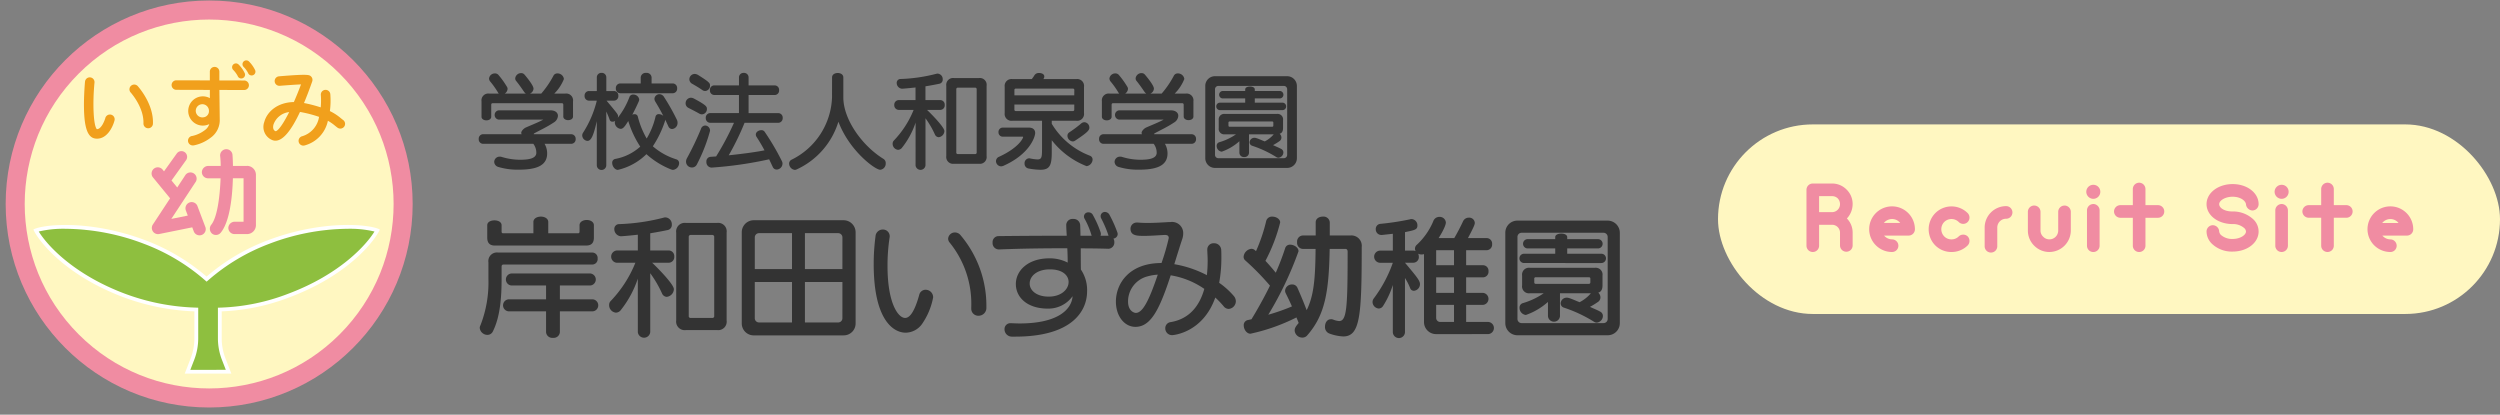 <svg xmlns="http://www.w3.org/2000/svg" xmlns:xlink="http://www.w3.org/1999/xlink" width="422" height="70" viewBox="0 0 422 70">
  <rect x="0" y="0" width="422" height="70" fill="#808080" stroke="none"/>
  <defs>
    <clipPath id="clip-path">
      <rect id="長方形_98185" data-name="長方形 98185" width="422" height="70" transform="translate(32 21)" fill="#fff" stroke="#707070" stroke-width="1"/>
    </clipPath>
    <clipPath id="clip-path-2">
      <rect id="長方形_1605" data-name="長方形 1605" width="274" height="69" fill="#f0a8a8" opacity="0.615"/>
    </clipPath>
  </defs>
  <g id="logo" transform="translate(-32 -21)" clip-path="url(#clip-path)">
    <g id="グループ_180268" data-name="グループ 180268" transform="translate(-636 -437)">
      <g id="_201911131014186621" data-name="201911131014186621" transform="translate(668 458)">
        <g id="グループ_7" data-name="グループ 7" transform="translate(0 0)" clip-path="url(#clip-path-2)">
          <g id="グループ_6" data-name="グループ 6" transform="translate(-8.727 -9.6)">
            <circle id="楕円形_13" data-name="楕円形 13" cx="34.351" cy="34.351" r="34.351" transform="translate(9.683 9.683)" fill="#f08ca2"/>
            <circle id="楕円形_14" data-name="楕円形 14" cx="31.136" cy="31.136" r="31.136" transform="translate(0 44.034) rotate(-45)" fill="#fff7c1"/>
            <path id="パス_613" data-name="パス 613" d="M398.652,660.7a34.345,34.345,0,0,0-10.319,6.129A34.347,34.347,0,0,0,378.01,660.7c-9.629-3.632-17.587-2.618-18.919-1.815.865,1.929,5.361,7.725,15.232,11.432a38.244,38.244,0,0,0,11.949,2.379v4.547a9.43,9.43,0,0,1-.637,3.4l-.991,2.559h7.867l-.991-2.559a9.425,9.425,0,0,1-.637-3.4v-4.547a35.6,35.6,0,0,0,11.46-2.379c9.871-3.706,14.367-9.5,15.231-11.432C416.239,658.078,408.281,657.069,398.652,660.7Z" transform="translate(-344.732 -610.538)" fill="#fff"/>
            <path id="パス_614" data-name="パス 614" d="M387.5,683.925l.652-1.683a10.028,10.028,0,0,0,.681-3.639v-5.167l-.619-.023a37.342,37.342,0,0,1-11.747-2.338c-8.788-3.3-13.216-8.3-14.551-10.5a18.028,18.028,0,0,1,4.506-.461,37.926,37.926,0,0,1,13.28,2.545,33.624,33.624,0,0,1,10.129,6.014l.421.363.42-.363a33.621,33.621,0,0,1,10.129-6.014,37.918,37.918,0,0,1,13.279-2.545,18.023,18.023,0,0,1,4.506.461c-1.335,2.2-5.76,7.2-14.551,10.5a34.917,34.917,0,0,1-11.257,2.338l-.619.023V678.6a10.027,10.027,0,0,0,.681,3.639l.652,1.683Z" transform="translate(-346.647 -611.895)" fill="#8ebf3f"/>
            <g id="グループ_4" data-name="グループ 4" transform="translate(22.9 19.779)">
              <g id="グループ_2" data-name="グループ 2" transform="translate(0 2.9)">
                <path id="パス_615" data-name="パス 615" d="M390.249,586.911a.8.8,0,0,0-.984.568c-.109.406-.66,1.871-1.41,1.871h-.017c-.562-.544-.75-4.208-.4-7.861a.8.8,0,0,0-1.6-.154c-.009.087-.207,2.246-.175,4.406.05,3.449.648,5.053,1.943,5.2a2.287,2.287,0,0,0,.262.016c1.68,0,2.639-1.894,2.949-3.066A.8.8,0,0,0,390.249,586.911Z" transform="translate(-385.661 -580.629)" fill="#f1a01c"/>
                <path id="パス_616" data-name="パス 616" d="M410.959,584.654a.8.8,0,1,0-1.205,1.064c.23.262,2.248,2.623,2.16,5.211a.8.8,0,0,0,.776.831h.028a.8.8,0,0,0,.8-.777C413.627,587.841,411.4,585.16,410.959,584.654Z" transform="translate(-401.873 -583.188)" fill="#f1a01c"/>
              </g>
              <g id="グループ_3" data-name="グループ 3" transform="translate(14.792 0)">
                <path id="パス_617" data-name="パス 617" d="M443.919,577.407l-4.183-.011v-1.484a.8.8,0,1,0-1.607,0v1.476l-5.652-.016h0a.8.8,0,0,0,0,1.607l5.657.016v1.389a2.468,2.468,0,1,0-.1,4.382,1.975,1.975,0,0,1-.734,1.008,5.4,5.4,0,0,1-2.12.991.8.8,0,0,0,.132,1.6.794.794,0,0,0,.134-.011,6.874,6.874,0,0,0,2.786-1.265,3.637,3.637,0,0,0,1.571-2.9L439.742,579l4.179.011h0a.8.8,0,1,0,0-1.607Zm-6.9,6.217a1.113,1.113,0,1,1,.96-1.1,1.038,1.038,0,0,1-.96,1.1Z" transform="translate(-431.673 -573.996)" fill="#f1a01c"/>
                <path id="パス_618" data-name="パス 618" d="M464.367,575.357a.643.643,0,0,0,1.222-.4,5.124,5.124,0,0,0-1.1-1.559.644.644,0,0,0-.858.96A4.35,4.35,0,0,1,464.367,575.357Z" transform="translate(-453.215 -572.721)" fill="#f1a01c"/>
                <path id="パス_619" data-name="パス 619" d="M471.046,573.367a5.123,5.123,0,0,0-1.1-1.559.644.644,0,0,0-.858.96,4.345,4.345,0,0,1,.735,1,.643.643,0,0,0,1.222-.4Z" transform="translate(-456.918 -571.643)" fill="#f1a01c"/>
              </g>
              <path id="パス_620" data-name="パス 620" d="M493.41,586.888c-.112-.079-.223-.174-.349-.272a8.791,8.791,0,0,0-1.881-1.23,13.7,13.7,0,0,0,.072-2.861.8.8,0,0,0-1.6.161,12.346,12.346,0,0,1-.02,2.073,23.524,23.524,0,0,0-2.744-.719l-.081-.016q.679-1.617,1.389-3.641a.8.8,0,0,0-.211-.855c-.286-.262-.458-.426-5.393-.01a.8.8,0,1,0,.135,1.6c1.248-.1,2.664-.2,3.578-.237-.4,1.082-.809,2.081-1.207,2.98-2.713.043-4.523,1.587-5,3.387a2.393,2.393,0,0,0,1.451,3.066,1.428,1.428,0,0,0,.441.07c1.242,0,2.628-1.624,4.141-4.849q.21.031.429.076a20.838,20.838,0,0,1,2.792.751,4.057,4.057,0,0,1-2.837,3.267.8.8,0,1,0,.364,1.566,5.449,5.449,0,0,0,3.963-4.174,7.571,7.571,0,0,1,1.2.833c.156.127.3.242.436.34a.8.8,0,0,0,.928-1.309Zm-11.384,1.9c-.565-.2-.427-.907-.371-1.12a3.179,3.179,0,0,1,2.652-2.115c-.985,1.964-1.836,3.156-2.28,3.232Z" transform="translate(-449.667 -576.814)" fill="#f1a01c"/>
            </g>
            <g id="グループ_5" data-name="グループ 5" transform="translate(34.305 34.787)">
              <path id="パス_621" data-name="パス 621" d="M429.016,628.678a1.047,1.047,0,1,0-1.956.736l.3.8-2.779.562,4.156-6.32A1.047,1.047,0,0,0,427,623.309l-1.422,2.163-.964-1.178,2.457-3.433a.965.965,0,0,0-1.571-1.122l-2.153,3.009-.2-.246a1.047,1.047,0,1,0-1.617,1.324l2.845,3.476-2.909,4.423a1.044,1.044,0,0,0,1.08,1.6l5.567-1.126.277.734a1.047,1.047,0,0,0,1.956-.736Z" transform="translate(-421.24 -619.012)" fill="#f08ca2"/>
              <path id="パス_622" data-name="パス 622" d="M455.189,621.013H452.82c-.016-1.047-.064-1.794-.093-1.991a1.047,1.047,0,0,0-2.068.3,15.336,15.336,0,0,1,.094,1.695h-2.077a1.085,1.085,0,0,0-1.1.989,1.047,1.047,0,0,0,1.047,1.1h2.11c-.107,2.9-.524,6.507-1.554,7.812a1.093,1.093,0,0,0,.087,1.5,1.047,1.047,0,0,0,1.484-.123c1.524-1.827,1.971-6,2.062-9.193h1.8v7.33h-1.468a1.085,1.085,0,0,0-1.1.989,1.047,1.047,0,0,0,1.047,1.1h2.1a1.508,1.508,0,0,0,1.508-1.508v-8.5a1.508,1.508,0,0,0-1.508-1.506Z" transform="translate(-439.077 -618.194)" fill="#f08ca2"/>
            </g>
          </g>
          <path id="パス_623" data-name="パス 623" d="M16.2-4.928a.764.764,0,0,0,.564-.242.764.764,0,0,0,.2-.578.759.759,0,0,0-.209-.568.759.759,0,0,0-.559-.234H9.885a.216.216,0,0,1,.07-.14c1.065-.576,2.234-1.117,3.3-1.833a1.4,1.4,0,0,0,.716-1.134c0-.506-.436-.925-1.274-.925H4.108a.77.77,0,0,0-.583.212.77.77,0,0,0-.237.573.779.779,0,0,0,.24.57.779.779,0,0,0,.58.215H11.49c-.7.4-1.815.838-2.932,1.326-.384.175-.785.611-.785.908a.332.332,0,0,0,.087.227H1.35A.745.745,0,0,0,.8-6.315a.745.745,0,0,0-.2.567.75.75,0,0,0,.194.576.75.75,0,0,0,.557.244H9.815a2.443,2.443,0,0,1,.506,1.414v.175c-.087.925-1.361,1.1-2.775,1.1a10.723,10.723,0,0,1-3.107-.489.915.915,0,0,0-.3-.035.91.91,0,0,0-.925.873.929.929,0,0,0,.716.873,11.257,11.257,0,0,0,3.386.454c2.723,0,4.835-.524,4.835-2.74a3.2,3.2,0,0,0-.436-1.623ZM14.876-9.536c0,.4.419.611.82.611.419,0,.82-.209.82-.611V-12.1a1.157,1.157,0,0,0-.327-.982,1.157,1.157,0,0,0-.982-.327h-1.85a7.215,7.215,0,0,0,1.623-2.461,1.079,1.079,0,0,0-1.082-.942.726.726,0,0,0-.7.419,16.057,16.057,0,0,1-2.042,2.984h-1.9a.97.97,0,0,0,.593-.838c0-.541-1.187-1.972-1.518-2.356a.716.716,0,0,0-.576-.262,1,1,0,0,0-.995.873.664.664,0,0,0,.175.471c.628.785,1.065,1.449,1.344,1.85a.982.982,0,0,0,.279.262H5a1.026,1.026,0,0,0,.471-.785.665.665,0,0,0-.122-.384,14.269,14.269,0,0,0-1.4-1.955.752.752,0,0,0-.611-.279.975.975,0,0,0-.995.855.8.8,0,0,0,.192.506,14.558,14.558,0,0,1,1.292,1.815,1.273,1.273,0,0,0,.157.227H2.38a1.157,1.157,0,0,0-.982.327,1.157,1.157,0,0,0-.327.982v2.6c0,.4.419.611.82.611.419,0,.82-.209.82-.611v-2.007c0-.192.087-.279.262-.279H14.614c.175,0,.262.087.262.279ZM32.609-7.878a.706.706,0,0,0,.628.454,1.017,1.017,0,0,0,.925-1.03,1.145,1.145,0,0,0-.1-.506,35.769,35.769,0,0,0-2.182-3.875.922.922,0,0,0-.768-.471.845.845,0,0,0-.855.785,1.032,1.032,0,0,0,.14.454c.506.82.942,1.606,1.361,2.426a1.19,1.19,0,0,0-.75-.3.541.541,0,0,0-.559.4,12.768,12.768,0,0,1-1.5,3.718,14.449,14.449,0,0,1-1.5-3.718.524.524,0,0,0-.559-.384.709.709,0,0,0-.367.087c.384-.733.75-1.466,1.1-2.269a1.035,1.035,0,0,0,.07-.3.986.986,0,0,0-.995-.838.64.64,0,0,0-.663.436,12.772,12.772,0,0,1-1.972,3.491.773.773,0,0,0,.052-.262c0-.3,0-.314-1.937-2.635h1.239a.75.75,0,0,0,.557-.244.75.75,0,0,0,.194-.576.745.745,0,0,0-.2-.567.745.745,0,0,0-.552-.236H22.137v-2.3a.759.759,0,0,0-.234-.559.759.759,0,0,0-.568-.209.759.759,0,0,0-.568.209.759.759,0,0,0-.234.559v2.3H19.222a.745.745,0,0,0-.552.236.745.745,0,0,0-.2.567.75.75,0,0,0,.194.576.75.75,0,0,0,.557.244h1.309A17.811,17.811,0,0,1,18.21-6.8a.865.865,0,0,0-.14.454.96.96,0,0,0,.873.925c.663,0,1.047-.977,1.588-3.316V-1.28a.8.8,0,0,0,.8.766.8.8,0,0,0,.8-.766v-9.093A13.276,13.276,0,0,1,22.7-8.995a.473.473,0,0,0,.471.332.834.834,0,0,0,.471-.14.573.573,0,0,0-.07.3,1.106,1.106,0,0,0,.977,1.047c.314,0,.593-.157,1.292-1.326a16.764,16.764,0,0,0,2.025,4.328A8.628,8.628,0,0,1,23.655-2.38a.637.637,0,0,0-.524.681c0,.541.436,1.169.96,1.169a10.135,10.135,0,0,0,4.817-2.653A13.794,13.794,0,0,0,33.08-.6a.919.919,0,0,0,.314.07,1.163,1.163,0,0,0,1.03-1.117.655.655,0,0,0-.471-.663,10.973,10.973,0,0,1-3.962-2.2A17.6,17.6,0,0,0,32.05-8.8a.872.872,0,0,0,.035-.209Zm.733-5.585a.765.765,0,0,0,.559-.255.765.765,0,0,0,.192-.583.76.76,0,0,0-.2-.573.76.76,0,0,0-.554-.247h-3.56v-1.012a.82.82,0,0,0-.289-.579.82.82,0,0,0-.619-.189.827.827,0,0,0-.628.185.827.827,0,0,0-.3.583v1.012H24.493a.771.771,0,0,0-.55.25.771.771,0,0,0-.2.57.776.776,0,0,0,.2.58.776.776,0,0,0,.555.258ZM50.219-1.053a.729.729,0,0,0,.681.471,1.024,1.024,0,0,0,.977-.977.862.862,0,0,0-.087-.419A41.719,41.719,0,0,0,48.857-6.97a.622.622,0,0,0-.558-.262c-.436,0-.925.3-.925.733a.759.759,0,0,0,.122.4c.384.576.855,1.361,1.344,2.269-1.1.227-3.3.559-6.039.838a43.993,43.993,0,0,0,2.67-5.48h5.672a.774.774,0,0,0,.56-.245.774.774,0,0,0,.208-.575.764.764,0,0,0-.2-.578.764.764,0,0,0-.564-.242H46.152v-3.054h4.4a.75.75,0,0,0,.557-.244.75.75,0,0,0,.194-.576.745.745,0,0,0-.2-.567.745.745,0,0,0-.552-.236h-4.4v-1.344a.759.759,0,0,0-.234-.559.759.759,0,0,0-.568-.209.764.764,0,0,0-.578.2.764.764,0,0,0-.242.564v1.344H40.375a.745.745,0,0,0-.552.236.745.745,0,0,0-.2.567.751.751,0,0,0,.194.576.751.751,0,0,0,.557.244h4.154v3.054H39.677a.761.761,0,0,0-.553.247.761.761,0,0,0-.2.573.771.771,0,0,0,.2.57.771.771,0,0,0,.55.25h4.014A45.769,45.769,0,0,1,40.672-2.8l-.96.07a.757.757,0,0,0-.681.82.912.912,0,0,0,.216.679.912.912,0,0,0,.639.316h.052a65.778,65.778,0,0,0,9.687-1.4ZM37.443-1.49a28.017,28.017,0,0,0,2.2-5.62.851.851,0,0,0-.212-.622.851.851,0,0,0-.591-.286.785.785,0,0,0-.733.593,49.019,49.019,0,0,1-2.374,4.957,1.2,1.2,0,0,0-.14.559.99.99,0,0,0,.995.977.916.916,0,0,0,.855-.559ZM38.281-9.9a.887.887,0,0,0,.838-.908c0-.367-.017-.611-2.269-1.8a1.134,1.134,0,0,0-.454-.1.925.925,0,0,0-.873.942.844.844,0,0,0,.506.785c.576.3,1.1.559,1.815.96a.923.923,0,0,0,.436.122Zm.541-3.944a.881.881,0,0,0,.82-.89c0-.419-.017-.559-1.99-1.8a1.186,1.186,0,0,0-.593-.192.923.923,0,0,0-.908.908.892.892,0,0,0,.471.75c.576.332,1.012.576,1.728,1.065a.761.761,0,0,0,.471.157Zm21.415,1.1A12.2,12.2,0,0,1,53.43-2.258a.736.736,0,0,0-.436.681A1.089,1.089,0,0,0,53.936-.53a.791.791,0,0,0,.279-.052,13.049,13.049,0,0,0,7.1-8.081C63.152-3.776,67.5-.547,68.37-.547A1.039,1.039,0,0,0,69.3-1.629a.825.825,0,0,0-.4-.768c-3.63-2.251-6.754-6.685-6.754-10.35v-3.386c0-.506-.471-.75-.942-.75-.489,0-.96.244-.96.75ZM85.038-1.56a1.145,1.145,0,0,0,.975-.33,1.145,1.145,0,0,0,.316-.979V-14.719a1.145,1.145,0,0,0-.316-.979,1.145,1.145,0,0,0-.975-.33H80.832a1.157,1.157,0,0,0-.982.327,1.157,1.157,0,0,0-.327.982V-2.869a1.157,1.157,0,0,0,.327.982,1.157,1.157,0,0,0,.982.327Zm-10.7.279a.843.843,0,0,0,.838.749.843.843,0,0,0,.838-.749V-9.239A15.184,15.184,0,0,1,77.6-6.516a.737.737,0,0,0,.646.471,1.086,1.086,0,0,0,.96-1.03c0-.681-2.339-3.019-2.932-3.578H78.51a.765.765,0,0,0,.559-.255.765.765,0,0,0,.192-.583.76.76,0,0,0-.2-.573.76.76,0,0,0-.554-.247h-2.5v-2.321c1.065-.175,1.85-.332,2.356-.436a.7.7,0,0,0,.558-.75.923.923,0,0,0-.838-.96.716.716,0,0,0-.192.017,27.47,27.47,0,0,1-6.056.89.644.644,0,0,0-.486.182.644.644,0,0,0-.194.482.97.97,0,0,0,.873.977h.035c.838-.052,1.606-.14,2.269-.209v2.129H71.494a.771.771,0,0,0-.55.25.771.771,0,0,0-.2.57.776.776,0,0,0,.2.58.776.776,0,0,0,.555.258h2.513a16.219,16.219,0,0,1-3.334,5.166.735.735,0,0,0-.209.541,1.012,1.012,0,0,0,.908,1.03.85.85,0,0,0,.628-.3,13.875,13.875,0,0,0,2.339-4.293Zm10.315-2.2a.243.243,0,0,1-.068.212.243.243,0,0,1-.212.068h-2.88a.243.243,0,0,1-.212-.068.243.243,0,0,1-.068-.212V-14.126a.249.249,0,0,1,.071-.209.249.249,0,0,1,.209-.071h2.88a.249.249,0,0,1,.209.071.249.249,0,0,1,.071.209ZM101.461-8.82a1.157,1.157,0,0,0,.982-.327,1.157,1.157,0,0,0,.327-.982v-4.416a1.157,1.157,0,0,0-.327-.982,1.157,1.157,0,0,0-.982-.327h-5.55l.07-.122a.559.559,0,0,0,.087-.332c0-.367-.419-.576-.873-.576a.878.878,0,0,0-.768.349,6.19,6.19,0,0,1-.471.681H90.693a1.157,1.157,0,0,0-.982.327,1.157,1.157,0,0,0-.327.982v4.416a1.157,1.157,0,0,0,.327.982,1.157,1.157,0,0,0,.982.327h4.992v4.765c0,1.344-.052,1.763-.768,1.763a7.888,7.888,0,0,1-1.274-.175.483.483,0,0,0-.157-.017.825.825,0,0,0-.75.89.817.817,0,0,0,.7.838,12.049,12.049,0,0,0,1.972.209c1.658,0,1.92-.838,1.92-3.054V-5.539a13.845,13.845,0,0,0,5.882,4.381,1.177,1.177,0,0,0,1.012-1.117.693.693,0,0,0-.454-.646,12.836,12.836,0,0,1-6.44-5.393V-8.82ZM92.4-6.132c.07,0,.087.017.087.07,0,.209-.75,1.8-4.049,3.316a.813.813,0,0,0-.524.733.9.9,0,0,0,.855.89,1.374,1.374,0,0,0,.349-.07c4.555-2.007,5.41-4.974,5.41-5.55,0-.541-.332-.925-1.082-.925H89.087a.727.727,0,0,0-.545.218.727.727,0,0,0-.206.55.727.727,0,0,0,.206.55.727.727,0,0,0,.545.218Zm8.727-6.981H91.024v-.873a.231.231,0,0,1,.065-.2.231.231,0,0,1,.2-.065h9.582a.231.231,0,0,1,.2.065.231.231,0,0,1,.065.2Zm0,2.391a.231.231,0,0,1-.065.2.231.231,0,0,1-.2.065H91.286a.231.231,0,0,1-.2-.065.231.231,0,0,1-.065-.2v-.838H101.13Zm2.548,3.054a.9.9,0,0,0-.838-.908.855.855,0,0,0-.558.227,20.878,20.878,0,0,1-1.99,1.484.679.679,0,0,0-.314.576.983.983,0,0,0,.89.96.665.665,0,0,0,.384-.122C103.486-6.918,103.678-7.267,103.678-7.668Zm17.244,2.74a.764.764,0,0,0,.564-.242.764.764,0,0,0,.2-.578.759.759,0,0,0-.209-.568.759.759,0,0,0-.559-.234H114.6a.215.215,0,0,1,.07-.14c1.065-.576,2.234-1.117,3.3-1.833a1.4,1.4,0,0,0,.716-1.134c0-.506-.436-.925-1.274-.925h-8.587a.77.77,0,0,0-.583.212.77.77,0,0,0-.237.573.779.779,0,0,0,.24.57.779.779,0,0,0,.58.215h7.383c-.7.4-1.815.838-2.932,1.326-.384.175-.785.611-.785.908a.332.332,0,0,0,.087.227h-6.51a.745.745,0,0,0-.552.236.745.745,0,0,0-.2.567.75.75,0,0,0,.194.576.75.75,0,0,0,.557.244h8.465a2.444,2.444,0,0,1,.506,1.414v.175c-.087.925-1.361,1.1-2.775,1.1a10.723,10.723,0,0,1-3.107-.489.915.915,0,0,0-.3-.035.91.91,0,0,0-.925.873.929.929,0,0,0,.716.873,11.257,11.257,0,0,0,3.386.454c2.723,0,4.835-.524,4.835-2.74a3.2,3.2,0,0,0-.436-1.623ZM119.6-9.536c0,.4.419.611.82.611.419,0,.82-.209.82-.611V-12.1a1.157,1.157,0,0,0-.327-.982,1.157,1.157,0,0,0-.982-.327h-1.85a7.215,7.215,0,0,0,1.623-2.461,1.079,1.079,0,0,0-1.082-.942.726.726,0,0,0-.7.419,16.057,16.057,0,0,1-2.042,2.984h-1.9a.97.97,0,0,0,.593-.838c0-.541-1.187-1.972-1.518-2.356a.716.716,0,0,0-.576-.262,1,1,0,0,0-.995.873.664.664,0,0,0,.175.471c.628.785,1.065,1.449,1.344,1.85a.982.982,0,0,0,.279.262h-3.56a1.026,1.026,0,0,0,.471-.785.665.665,0,0,0-.122-.384,14.268,14.268,0,0,0-1.4-1.955.752.752,0,0,0-.611-.279.975.975,0,0,0-.995.855.8.8,0,0,0,.192.506,14.561,14.561,0,0,1,1.292,1.815,1.273,1.273,0,0,0,.157.227H107.1a1.157,1.157,0,0,0-.982.327,1.157,1.157,0,0,0-.327.982v2.6c0,.4.419.611.82.611.419,0,.82-.209.82-.611v-2.007c0-.192.087-.279.262-.279h11.641c.175,0,.262.087.262.279ZM137.083-.861A1.635,1.635,0,0,0,138.706-2.5V-14.7a1.647,1.647,0,0,0-1.623-1.641h-12.2a1.627,1.627,0,0,0-1.164.477,1.628,1.628,0,0,0-.477,1.164V-2.5a1.639,1.639,0,0,0,.48,1.161,1.639,1.639,0,0,0,1.161.48Zm-.017-2.217a.559.559,0,0,1-.164.412.559.559,0,0,1-.412.164h-11.03a.559.559,0,0,1-.412-.164.559.559,0,0,1-.164-.412V-14.126a.559.559,0,0,1,.164-.412.559.559,0,0,1,.412-.164h11.03a.559.559,0,0,1,.412.164.559.559,0,0,1,.164.412ZM134.8-6.534a4.988,4.988,0,0,1-1.518,1.2c-.559-.209-.995-.436-1.484-.576a.769.769,0,0,0-.279-.035.808.808,0,0,0-.8.785.62.62,0,0,0,.436.558,18.634,18.634,0,0,1,4.119,1.937.63.63,0,0,0,.332.087.922.922,0,0,0,.82-.89.652.652,0,0,0-.367-.593c-.4-.227-.942-.436-1.379-.646a11.074,11.074,0,0,0,1.152-.716.756.756,0,0,0,.262-.559.873.873,0,0,0-.3-.646c.14-.035.576-.157.576-.977V-8.925a.926.926,0,0,0-.262-.785.926.926,0,0,0-.785-.262h-8.762a.926.926,0,0,0-.785.262.926.926,0,0,0-.262.785V-7.6a.931.931,0,0,0,.256.8.931.931,0,0,0,.791.269h1.867a9.8,9.8,0,0,1-2.793,1.326.618.618,0,0,0-.471.628.97.97,0,0,0,.855.977A8.894,8.894,0,0,0,129-5.364v1.92a.751.751,0,0,0,.244.557.75.75,0,0,0,.576.194.745.745,0,0,0,.567-.2.745.745,0,0,0,.236-.552V-6.534Zm1.414-4.084a.628.628,0,0,0,.479-.164.628.628,0,0,0,.2-.464.628.628,0,0,0-.2-.464.628.628,0,0,0-.479-.164H131.6v-.716h4.154a.628.628,0,0,0,.479-.164.628.628,0,0,0,.2-.464.628.628,0,0,0-.2-.464.628.628,0,0,0-.479-.164H131.6v-.262c0-.332-.4-.489-.8-.489-.419,0-.82.157-.82.489v.262h-3.718a.628.628,0,0,0-.479.164.628.628,0,0,0-.2.464.628.628,0,0,0,.2.464.628.628,0,0,0,.479.164h3.718v.716h-4.206a.628.628,0,0,0-.479.164.628.628,0,0,0-.2.464.628.628,0,0,0,.2.464.628.628,0,0,0,.479.164Zm-1.484,2.583c0,.157-.07.227-.209.227h-7.156c-.14,0-.209-.07-.209-.227v-.454a.185.185,0,0,1,.052-.157.185.185,0,0,1,.157-.052h7.156a.185.185,0,0,1,.157.052.185.185,0,0,1,.052.157ZM19.842,23.35a1.018,1.018,0,0,0,0-2.029H14.3V18.987h5.127a1.018,1.018,0,0,0,0-2.029H6.119a1.018,1.018,0,0,0,0,2.029h5.847v2.334H5.639a1.018,1.018,0,0,0,0,2.029h6.327v3.512a1.053,1.053,0,0,0,1.178.96,1.047,1.047,0,0,0,1.156-.96V23.35Zm-.065-7.9a.918.918,0,0,0,.894-1.025.91.91,0,0,0-.894-1H3.872A1.446,1.446,0,0,0,2.236,15.06v2.793A19.887,19.887,0,0,1,.9,25.685a.981.981,0,0,0-.131.458,1.309,1.309,0,0,0,1.309,1.178A1,1,0,0,0,3,26.71c1.244-2.487,1.462-5.869,1.462-8.857V15.8c0-.24.109-.349.327-.349Zm-1.047-3.207c.894,0,1.309-.436,1.309-1.331V8.821c0-.589-.611-.894-1.2-.894-.611,0-1.222.305-1.222.894V9.89c0,.2-.087.284-.262.284H12.337v-1.9c0-.611-.633-.916-1.244-.916-.633,0-1.265.305-1.265.916v1.9H4.723c-.175,0-.262-.087-.262-.284V8.821c0-.567-.611-.829-1.2-.829-.611,0-1.222.262-1.222.829v2.094c0,.894.415,1.331,1.309,1.331Zm22.1,14.268a1.431,1.431,0,0,0,1.614-1.636V10.064a1.431,1.431,0,0,0-1.614-1.636H35.571a1.446,1.446,0,0,0-1.636,1.636V24.878a1.446,1.446,0,0,0,1.636,1.636Zm-13.373.349a1.053,1.053,0,0,0,2.094,0V16.915a18.976,18.976,0,0,1,1.985,3.4.922.922,0,0,0,.807.589,1.358,1.358,0,0,0,1.2-1.287c0-.851-2.923-3.774-3.665-4.472H32.67a.96.96,0,0,0,.938-1.047.949.949,0,0,0-.938-1.025H29.55v-2.9c1.331-.218,2.313-.415,2.945-.545a.873.873,0,0,0,.7-.938,1.155,1.155,0,0,0-1.047-1.2.9.9,0,0,0-.24.022,34.338,34.338,0,0,1-7.57,1.113.805.805,0,0,0-.851.829,1.211,1.211,0,0,0,1.091,1.222h.044c1.047-.065,2.007-.175,2.836-.262v2.662H23.9a1.041,1.041,0,0,0,0,2.073h3.142a20.274,20.274,0,0,1-4.167,6.458.918.918,0,0,0-.262.676,1.266,1.266,0,0,0,1.134,1.287,1.062,1.062,0,0,0,.785-.371,17.343,17.343,0,0,0,2.923-5.367Zm12.894-2.749a.3.3,0,0,1-.349.349H36.4a.3.3,0,0,1-.349-.349V10.806a.312.312,0,0,1,.349-.349H40a.312.312,0,0,1,.349.349Zm21.838,3.294a2.007,2.007,0,0,0,2.029-2.029V10A2.039,2.039,0,0,0,62.187,7.97H47.047A2.03,2.03,0,0,0,45,10V25.379a2.017,2.017,0,0,0,2.051,2.029Zm-.2-2.9a.712.712,0,0,1-.72.72H55.664V18.4h6.327Zm-8.508.72H47.919a.712.712,0,0,1-.72-.72V18.4h6.283Zm8.508-9.01H55.664V10.152h5.607a.712.712,0,0,1,.72.72Zm-8.508,0H47.2V10.871a.712.712,0,0,1,.72-.72h5.563Zm21.991,9.207a11.577,11.577,0,0,0,1.833-4.429,1.27,1.27,0,0,0-1.265-1.287,1.11,1.11,0,0,0-1.091.894c-.96,3.447-1.854,3.862-2.378,3.862-1.156,0-2.967-2.443-2.967-8.748a31.4,31.4,0,0,1,.349-4.821.894.894,0,0,0,.022-.24A1.134,1.134,0,0,0,68.8,9.541,1.222,1.222,0,0,0,67.576,10.7a35.613,35.613,0,0,0-.305,4.669c0,9.468,3.338,11.585,5.41,11.585A3.475,3.475,0,0,0,75.474,25.423Zm8.268-2.574a1.183,1.183,0,0,0,1.222,1.244,1.322,1.322,0,0,0,1.331-1.4,18.423,18.423,0,0,0-4.363-12.2,1.213,1.213,0,0,0-.938-.458,1.134,1.134,0,0,0-1.156,1.047,1,1,0,0,0,.218.611,16.387,16.387,0,0,1,3.687,10.908Zm23.082-10.057a1.047,1.047,0,0,0,1.069-1.113,1.157,1.157,0,0,0-.153-.611.8.8,0,0,0,.72-.764,1.125,1.125,0,0,0-.044-.24,20.571,20.571,0,0,0-1.309-2.945.917.917,0,0,0-.785-.545.713.713,0,0,0-.742.7.831.831,0,0,0,.087.371,19.083,19.083,0,0,1,1.222,2.858c0,.044.022.065.022.087h-1.353a.7.7,0,0,0,.065-.305,1.1,1.1,0,0,0-.044-.262,17.232,17.232,0,0,0-1.287-2.9.8.8,0,0,0-.742-.48.709.709,0,0,0-.72,1,13.36,13.36,0,0,1,1.2,2.836l.044.109h-1.9c0-.589-.022-1.178-.044-1.767a1.112,1.112,0,0,0-1.2-1.069,1.052,1.052,0,0,0-1.156,1c0,.633.087,1.789.087,1.833q-5.76,0-11.519.065a1.014,1.014,0,0,0-1,1.113A1.062,1.062,0,0,0,88.432,12.9h.044c3.818-.153,7.658-.2,11.475-.2q.065,1.21.065,2.422a6.605,6.605,0,0,0-3.1-.72c-3.534,0-5.65,2.029-5.65,4.341,0,2.225,1.9,4.145,5.389,4.145a5.016,5.016,0,0,0,4.189-2.094c-.153,2.2-2.422,4.6-8.945,4.6-.436,0-.916-.022-1.418-.044H90.4a.99.99,0,0,0-1.047,1.025,1.244,1.244,0,0,0,1.309,1.244h.5c9.468,0,12.13-4.211,12.13-7.658a6.137,6.137,0,0,0-1.047-3.665c-.022-1.2-.022-2.4-.022-3.578q2.291,0,4.581.065ZM100.17,18.4c0,1.2-1.2,2.465-3.36,2.465-2.051,0-3.207-1.047-3.207-2.2,0-1.309,1.287-2.4,3.4-2.4C99.188,16.26,100.17,17.307,100.17,18.4Zm23.409-5.367c.022.545.065,1.178.065,1.854a22.231,22.231,0,0,1-.131,2.356,18.6,18.6,0,0,0-5.5-1.854c.48-1.549.938-3.032,1.353-4.276a3,3,0,0,0,.153-.938,1.883,1.883,0,0,0-2.138-1.9h-.218c-1.134.065-2.4.153-3.643.153q-.851,0-1.636-.065h-.131A1.047,1.047,0,0,0,110.62,9.41c0,1.2,1.178,1.2,2.313,1.2,1.178,0,2.4-.109,3.425-.153h.109c.458,0,.611.218.611.524a38.535,38.535,0,0,1-1.222,4.211c-5.541,0-7.7,3.556-7.7,6.5,0,2.531,1.484,4.276,3.294,4.276,2.64,0,4.1-3.032,5.956-8.7a13.919,13.919,0,0,1,5.672,2.291c-.742,2.662-2.356,5.04-5.672,5.607a1.027,1.027,0,0,0-.916,1.047,1.14,1.14,0,0,0,1.178,1.156c.044,0,5.127-.305,7.265-6.349a15.072,15.072,0,0,1,1.418,1.484,1.093,1.093,0,0,0,.851.436,1.309,1.309,0,0,0,1.2-1.309,1.4,1.4,0,0,0-.327-.851,13.081,13.081,0,0,0-2.487-2.247,23.365,23.365,0,0,0,.371-4.3c0-.415,0-.807-.022-1.178a1.189,1.189,0,0,0-1.244-1.2,1.052,1.052,0,0,0-1.113,1.069Zm-8.356,4.123c-1.462,4.32-2.531,6.458-3.709,6.458-.262,0-1.309-.305-1.309-1.92a4.372,4.372,0,0,1,3.229-4.232A8.3,8.3,0,0,1,115.223,17.155Zm31.721-4.341c.2,0,.327.218.327.415,0,9.577-.153,11.759-1.44,11.759a3.347,3.347,0,0,1-.982-.24.873.873,0,0,0-.415-.065c-.633,0-.982.611-.982,1.244a1.153,1.153,0,0,0,.764,1.178,7.788,7.788,0,0,0,2.313.48c2.858,0,3.12-3.534,3.12-15.1a1.745,1.745,0,0,0-1.9-1.942h-3.491V8.319a1.053,1.053,0,0,0-1.178-.96c-.611,0-1.2.327-1.2.96v2.225h-2.2a1.024,1.024,0,0,0-.938,1.134,1.024,1.024,0,0,0,.938,1.134h2.182c-.044,5.105-.305,7.919-1.505,10.341-.458-1.2-.916-2.334-1.549-3.752a.935.935,0,0,0-.916-.589,1.148,1.148,0,0,0-1.178,1.025.937.937,0,0,0,.109.458c.393.807.742,1.505,1.047,2.225a34.906,34.906,0,0,1-3.992,1.4,58.644,58.644,0,0,0,5.105-10.712c0-.633-.764-1.113-1.418-1.113a.835.835,0,0,0-.829.567,44.118,44.118,0,0,1-1.593,4.167c-.589-.72-1.156-1.374-1.745-2.007a28.716,28.716,0,0,0,2.487-6.479c0-.589-.7-.982-1.309-.982a1,1,0,0,0-1.047.72,28.161,28.161,0,0,1-1.723,5.105l-.175-.153a.873.873,0,0,0-.611-.24,1.484,1.484,0,0,0-1.309,1.353.8.8,0,0,0,.284.611,43.75,43.75,0,0,1,4.167,4.254c-.894,1.854-2.269,4.3-3.12,5.672l-.589.131a.862.862,0,0,0-.72.894c0,.676.48,1.418,1.134,1.418a32.425,32.425,0,0,0,7.767-2.749c.109.305.262.611.371.938-.415.5-.676.807-.676,1.265a1.288,1.288,0,0,0,1.287,1.2,1.047,1.047,0,0,0,.851-.393c3.011-3.447,3.643-7.352,3.774-14.573ZM171.008,27.19a1.028,1.028,0,0,0,0-2.051h-3.731V22.26h2.836a1.018,1.018,0,0,0,0-2.029h-2.836V17.613h2.836a.949.949,0,0,0,.938-1.025.938.938,0,0,0-.938-1.025h-2.836V13.031h3.447a.949.949,0,0,0,.938-1.025.938.938,0,0,0-.938-1.025h-3.142c1.047-1.963,1.156-2.334,1.156-2.553a.939.939,0,0,0-1-.894,1.063,1.063,0,0,0-.982.611c-.24.524-.851,1.767-1.484,2.836h-2.64c1.2-1.9,1.222-2.531,1.222-2.618a1.036,1.036,0,0,0-1.069-.96,1.092,1.092,0,0,0-1.069.764,11.451,11.451,0,0,1-2.814,3.992.844.844,0,0,0-.262.611.9.9,0,0,0,.109.415.8.8,0,0,0-.393-.087h-1.4V9.977c1.724-.349,2.094-.436,2.094-1.134a1.047,1.047,0,0,0-.96-1.069.693.693,0,0,0-.305.044,43.761,43.761,0,0,1-5,.764.853.853,0,0,0-.764.894.94.94,0,0,0,.938.982h.109l1.833-.2V13.1h-2.182a1.027,1.027,0,0,0,0,2.051h2.182a22.177,22.177,0,0,1-3.251,6.065,1.07,1.07,0,0,0-.175.545,1.134,1.134,0,0,0,1.047,1.113.873.873,0,0,0,.72-.415,14.7,14.7,0,0,0,1.658-3.556v7.963a1.026,1.026,0,0,0,2.051,0V17.722a10.282,10.282,0,0,1,.873,1.7.656.656,0,0,0,.633.458,1.12,1.12,0,0,0,1.025-1.113c0-.567-.415-1.113-2.531-3.622h1.4a.949.949,0,0,0,.938-1.025,1.294,1.294,0,0,0-.109-.5,1.3,1.3,0,0,0,.589.131,1.236,1.236,0,0,0,.393-.065v11.5a2.039,2.039,0,0,0,2.051,2.007Zm-5.781-2.051h-2.291a.682.682,0,0,1-.72-.7V22.26h3.011Zm0-4.909h-3.011V17.613h3.011Zm0-4.669h-3.011V13.031h3.011Zm25.962,11.825a2.044,2.044,0,0,0,2.029-2.051V10.086a2.058,2.058,0,0,0-2.029-2.051h-15.25a2.034,2.034,0,0,0-2.051,2.051v15.25a2.048,2.048,0,0,0,2.051,2.051Zm-.022-2.771a.7.7,0,0,1-.72.72H176.658a.7.7,0,0,1-.72-.72V10.806a.7.7,0,0,1,.72-.72h13.788a.7.7,0,0,1,.72.72ZM188.33,20.3a6.236,6.236,0,0,1-1.9,1.505c-.7-.262-1.244-.545-1.854-.72a.96.96,0,0,0-.349-.044,1.011,1.011,0,0,0-1,.982.774.774,0,0,0,.545.7,23.294,23.294,0,0,1,5.149,2.422.786.786,0,0,0,.415.109,1.152,1.152,0,0,0,1.025-1.113.815.815,0,0,0-.458-.742c-.5-.284-1.178-.545-1.724-.807a13.844,13.844,0,0,0,1.44-.894.944.944,0,0,0,.327-.7,1.087,1.087,0,0,0-.371-.807c.175-.044.72-.2.72-1.222V17.307A1.157,1.157,0,0,0,188.984,16H178.033a1.157,1.157,0,0,0-1.309,1.309v1.658a1.164,1.164,0,0,0,1.309,1.331h2.334a12.249,12.249,0,0,1-3.491,1.658.772.772,0,0,0-.589.785,1.212,1.212,0,0,0,1.069,1.222,11.118,11.118,0,0,0,3.731-2.2v2.4a1.018,1.018,0,0,0,2.029,0V20.3Zm1.767-5.105a.785.785,0,0,0,0-1.571h-5.76v-.894h5.192a.785.785,0,1,0,0-1.571h-5.192v-.327c0-.415-.5-.611-1-.611-.524,0-1.025.2-1.025.611v.327h-4.647a.785.785,0,1,0,0,1.571h4.647v.894h-5.258a.785.785,0,0,0,0,1.571Zm-1.854,3.229c0,.2-.087.284-.262.284h-8.945c-.175,0-.262-.087-.262-.284v-.567a.231.231,0,0,1,.262-.262h8.945a.231.231,0,0,1,.262.262Z" transform="translate(80.209 29.205)" fill="#333"/>
        </g>
      </g>
    </g>
    <g id="グループ_183893" data-name="グループ 183893" transform="translate(-23.04 -3.85)">
      <rect id="長方形_98150" data-name="長方形 98150" width="132" height="32" rx="16" transform="translate(345.04 45.85)" fill="#fff7c1"/>
      <path id="パス_292781" data-name="パス 292781" d="M-76.1-8.858a1.061,1.061,0,0,0,1.066-1.066v-3.529h2.179a1.335,1.335,0,0,1,1.35,1.35v2.132a1.061,1.061,0,0,0,1.066,1.066,1.061,1.061,0,0,0,1.066-1.066V-12.1a3.38,3.38,0,0,0-.971-2.416,3.57,3.57,0,0,0,.971-2.416A3.379,3.379,0,0,0-70.4-19.4a3.418,3.418,0,0,0-2.463-1.018H-76.1a1.061,1.061,0,0,0-1.066,1.066v9.427A1.061,1.061,0,0,0-76.1-8.858Zm1.066-9.427h2.179a1.359,1.359,0,0,1,.971.379,1.423,1.423,0,0,1,.379.971,1.349,1.349,0,0,1-1.35,1.35h-2.179Zm12.317,9.427a1.061,1.061,0,0,0,1.066-1.066,1.077,1.077,0,0,0-1.066-1.066,1.8,1.8,0,0,1-1.35-.64h4.145A1.061,1.061,0,0,0-58.861-12.7a3.861,3.861,0,0,0-3.861-3.861A3.861,3.861,0,0,0-66.583-12.7,3.856,3.856,0,0,0-62.722-8.858Zm0-5.566a1.753,1.753,0,0,1,1.374.663H-64.1A1.789,1.789,0,0,1-62.722-14.424Zm11.251.5a1.058,1.058,0,0,0,1.516,0,1.073,1.073,0,0,0,0-1.492,3.86,3.86,0,0,0-5.471,0,3.874,3.874,0,0,0,0,5.448A3.814,3.814,0,0,0-52.7-8.858a3.829,3.829,0,0,0,2.748-1.113,1.1,1.1,0,0,0,0-1.516,1.1,1.1,0,0,0-1.516,0,1.7,1.7,0,0,1-1.232.5,1.683,1.683,0,0,1-1.208-.5,1.744,1.744,0,0,1,0-2.44A1.744,1.744,0,0,1-51.471-13.927Zm8.006-2.676A3.624,3.624,0,0,0-47.09-12.98v3.15a1.061,1.061,0,0,0,1.066,1.066,1.061,1.061,0,0,0,1.066-1.066v-3.15a1.486,1.486,0,0,1,1.492-1.492A1.061,1.061,0,0,0-42.4-15.538,1.061,1.061,0,0,0-43.466-16.6Zm9.853-.095a1.061,1.061,0,0,0-1.066,1.066v3.15A1.486,1.486,0,0,1-36.17-10.99a1.453,1.453,0,0,1-1.042-.45,1.413,1.413,0,0,1-.45-1.042v-3.15A1.061,1.061,0,0,0-38.728-16.7a1.061,1.061,0,0,0-1.066,1.066v3.15a3.583,3.583,0,0,0,1.066,2.558A3.583,3.583,0,0,0-36.17-8.858a3.639,3.639,0,0,0,3.624-3.624v-3.15A1.061,1.061,0,0,0-33.612-16.7Zm4.856-3.505a1.188,1.188,0,0,0-1.184,1.184,1.2,1.2,0,0,0,1.184,1.184,1.188,1.188,0,0,0,1.184-1.184A1.173,1.173,0,0,0-28.757-20.2Zm0,3.245a1.077,1.077,0,0,0-1.066,1.066v5.969a1.061,1.061,0,0,0,1.066,1.066,1.061,1.061,0,0,0,1.066-1.066v-5.969A1.077,1.077,0,0,0-28.757-16.959ZM-16.772-15.7a1.061,1.061,0,0,0-1.066-1.066h-2.108v-2.724a1.077,1.077,0,0,0-1.066-1.066,1.077,1.077,0,0,0-1.066,1.066v2.724h-2.108A1.077,1.077,0,0,0-25.251-15.7a1.077,1.077,0,0,0,1.066,1.066h2.108v4.713a1.061,1.061,0,0,0,1.066,1.066,1.061,1.061,0,0,0,1.066-1.066v-4.713h2.108A1.061,1.061,0,0,0-16.772-15.7Zm11.544,4.642a2.887,2.887,0,0,1-1.99-.687,1.081,1.081,0,0,1-.284-.568,1.092,1.092,0,0,0-1.066-1.066,1.061,1.061,0,0,0-1.066,1.066,2.935,2.935,0,0,0,.9,2.061A4.867,4.867,0,0,0-5.228-8.929c2.463,0,4.382-1.492,4.382-3.387a2.84,2.84,0,0,0-.9-2.061A5.027,5.027,0,0,0-5.276-15.7c-1.4,0-2.226-.64-2.226-1.232s.971-1.255,2.274-1.255c1.279,0,2.155.64,2.25,1.255a1.146,1.146,0,0,0,1.066,1.066A1.061,1.061,0,0,0-.846-16.935c0-1.895-1.919-3.387-4.382-3.387s-4.406,1.492-4.406,3.387,1.942,3.363,4.406,3.363a2.824,2.824,0,0,1,1.966.687.826.826,0,0,1,.284.568C-2.978-11.724-3.949-11.061-5.228-11.061ZM3.038-20.2a1.188,1.188,0,0,0-1.184,1.184,1.2,1.2,0,0,0,1.184,1.184,1.188,1.188,0,0,0,1.184-1.184A1.173,1.173,0,0,0,3.038-20.2Zm0,3.245a1.077,1.077,0,0,0-1.066,1.066v5.969A1.061,1.061,0,0,0,3.038-8.858,1.061,1.061,0,0,0,4.1-9.924v-5.969A1.077,1.077,0,0,0,3.038-16.959ZM15.023-15.7a1.061,1.061,0,0,0-1.066-1.066H11.849v-2.724a1.077,1.077,0,0,0-1.066-1.066,1.077,1.077,0,0,0-1.066,1.066v2.724H7.61A1.077,1.077,0,0,0,6.544-15.7,1.077,1.077,0,0,0,7.61-14.638H9.718v4.713a1.061,1.061,0,0,0,1.066,1.066,1.061,1.061,0,0,0,1.066-1.066v-4.713h2.108A1.061,1.061,0,0,0,15.023-15.7Zm6.371,6.845a1.061,1.061,0,0,0,1.066-1.066,1.077,1.077,0,0,0-1.066-1.066,1.8,1.8,0,0,1-1.35-.64H24.19A1.061,1.061,0,0,0,25.255-12.7a3.861,3.861,0,0,0-3.861-3.861A3.861,3.861,0,0,0,17.534-12.7,3.856,3.856,0,0,0,21.395-8.858Zm0-5.566a1.753,1.753,0,0,1,1.374.663H20.021A1.789,1.789,0,0,1,21.395-14.424Z" transform="translate(437.139 76.245)" fill="#f08ca2"/>
    </g>
  </g>
</svg>
